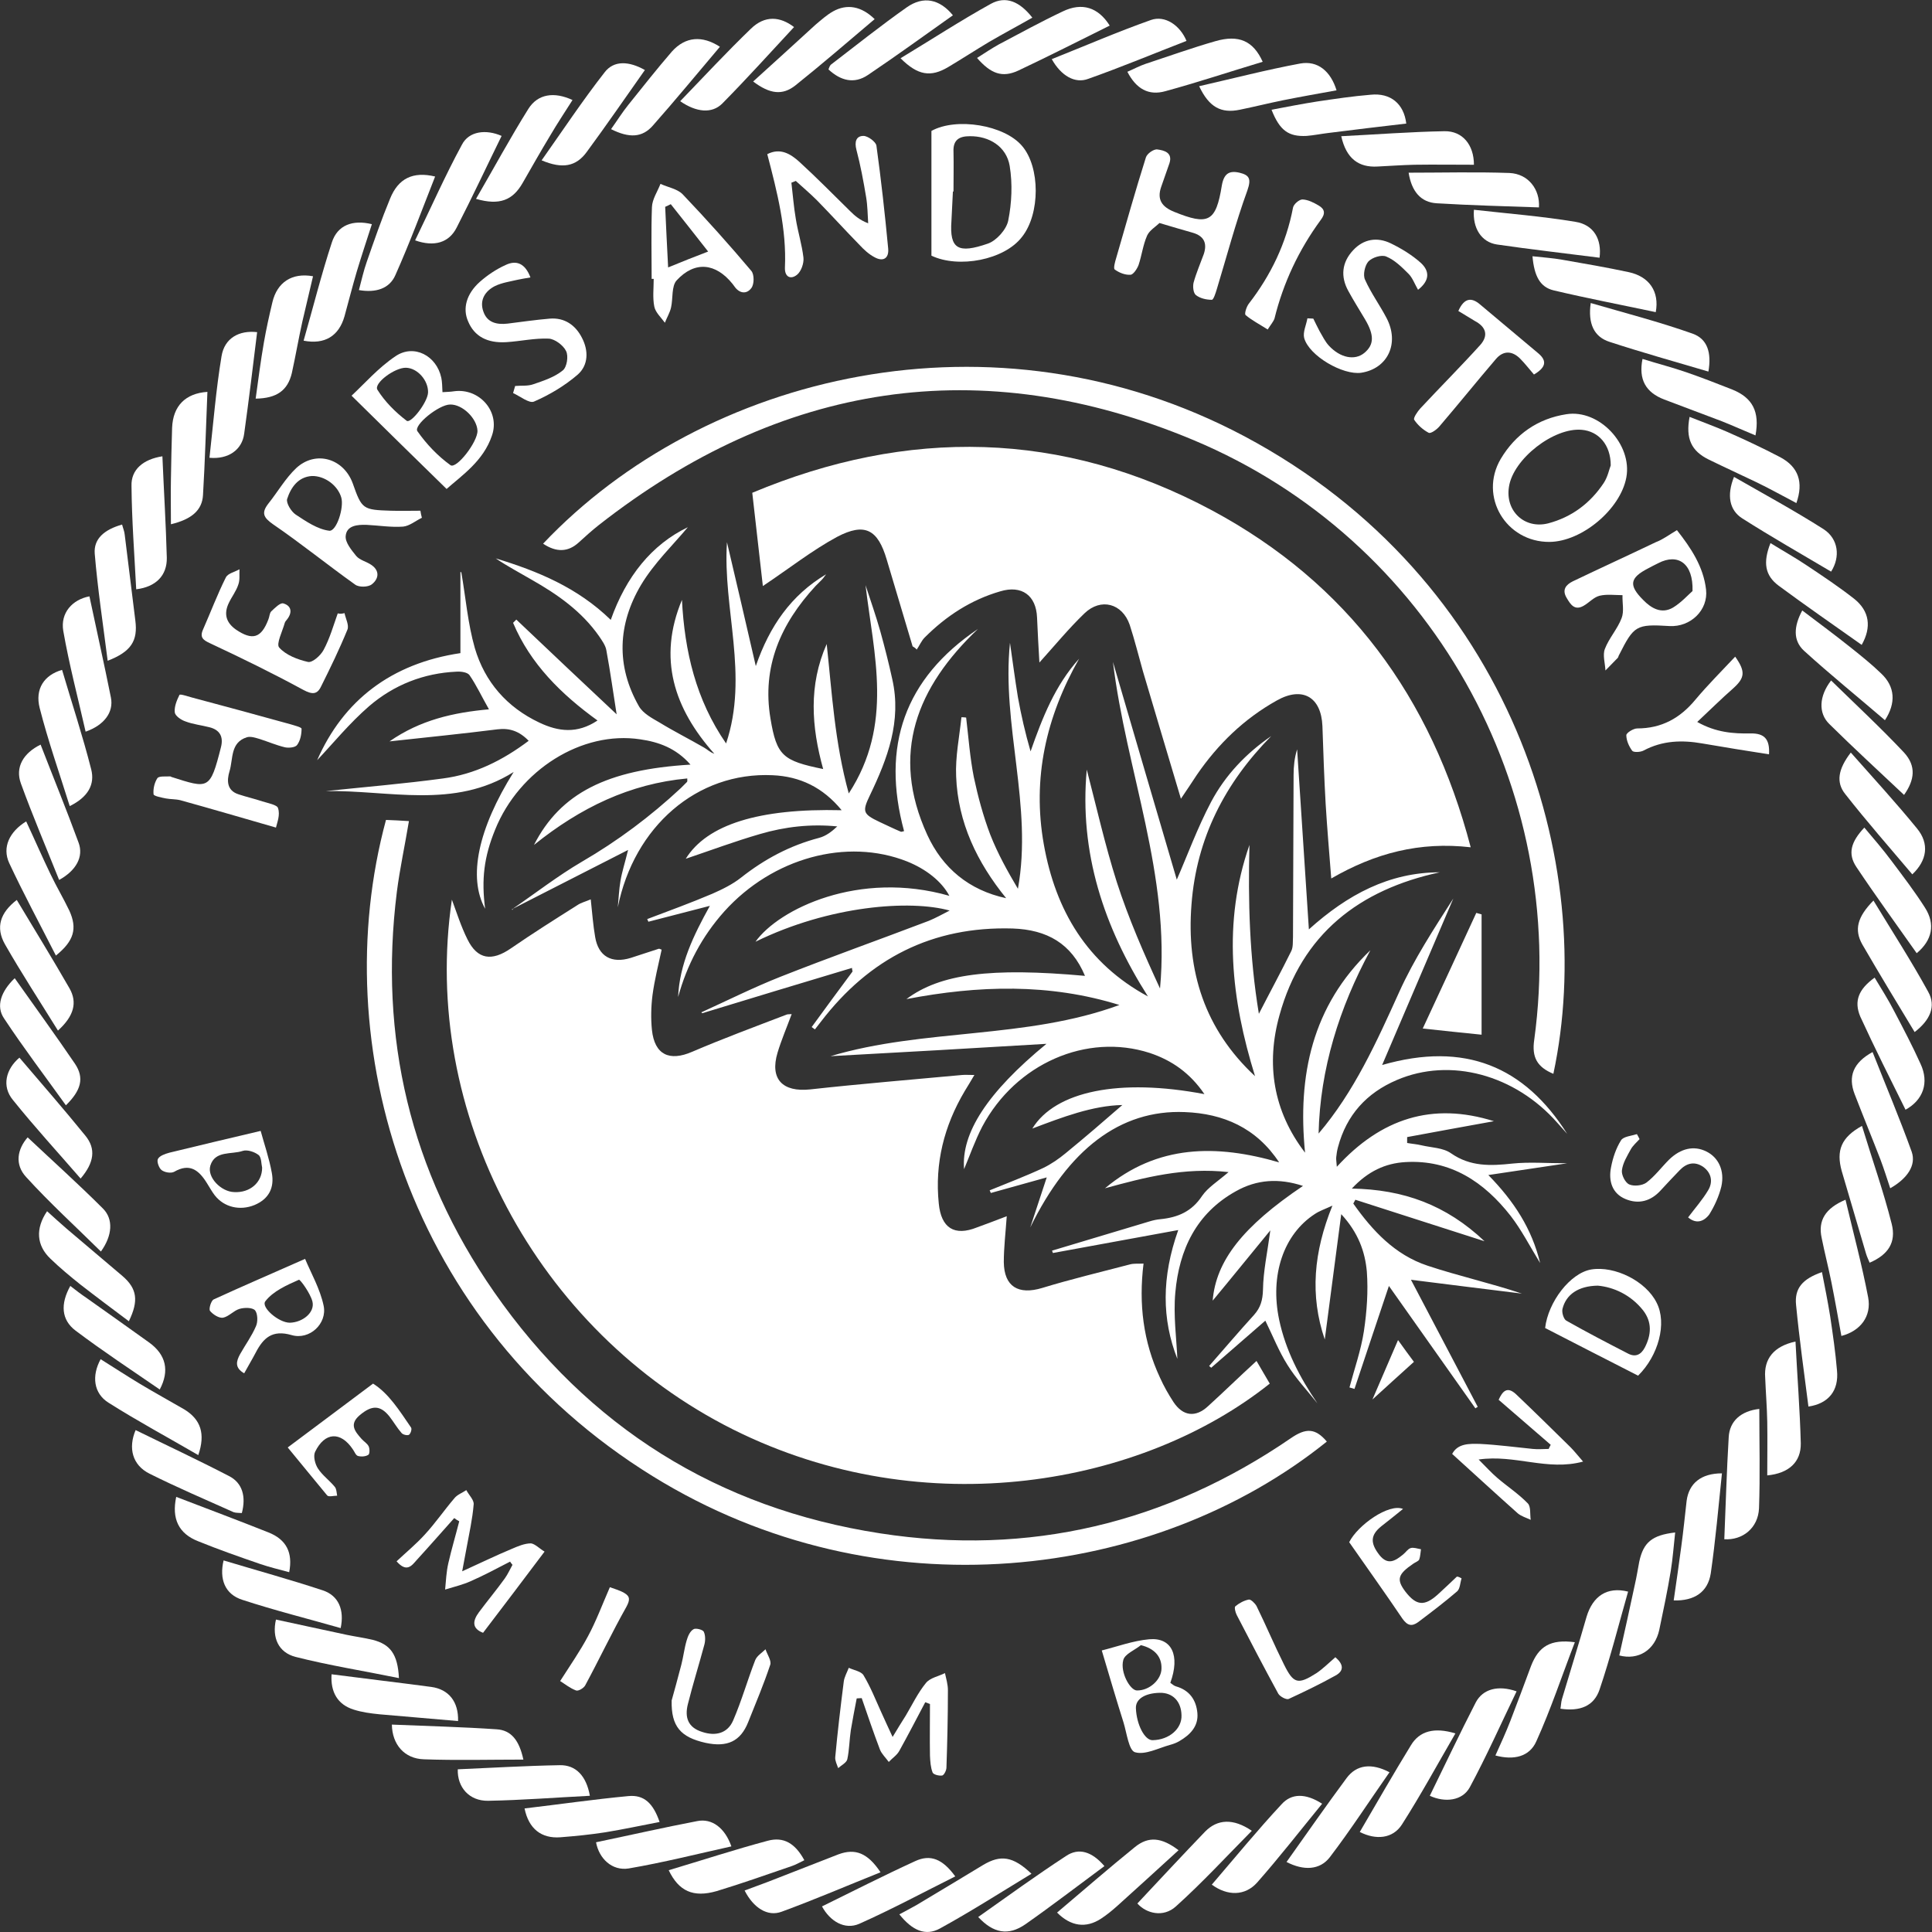 <svg xmlns="http://www.w3.org/2000/svg" xmlns:xlink="http://www.w3.org/1999/xlink" id="Layer_1" x="0px" y="0px" viewBox="0 0 656.7 656.7" style="enable-background:new 0 0 656.7 656.7;" xml:space="preserve"><rect x="0" y="0" width="656.7" height="656.7" fill="#333333" stroke="none"/><style type="text/css">	.st0{fill:#FFFFFF;}</style><g>	<path class="st0" d="M342.2,413.4c-0.4,5.7-1,10.7-1,15.6c0.1,8.4,5,11.2,13,8.8c9.8-3,19.9-5.4,29.8-8c1.4-0.4,2.9-0.2,4.7-0.3   c-1.7,13.7-0.1,26.6,5.6,38.8c1.3,2.9,2.9,5.7,4.6,8.3c3.2,4.8,7.5,5.3,11.7,1.4c5.4-4.9,10.6-10,16.5-15.4c1.8,3,3.1,5.4,4.5,7.7   c-43,34.3-116.9,48.3-182.4,15.6c-66.9-33.5-106.3-107.8-95.6-180.1c1.6,4.3,3.1,9.1,5.3,13.5c3.4,6.9,8.3,7.5,14.7,3.1   c7.4-5.1,15-9.9,22.6-14.7c1.3-0.9,3-1.3,4.6-2c0.5,4.6,0.8,8.8,1.5,12.8c1.1,6.6,5.6,9.1,12.1,7.1c3.2-1,6.3-2.1,9.5-3.1   c0.2-0.1,0.6,0.2,1,0.3c-1.1,5.1-2.4,10.2-3.1,15.4c-0.5,3.9-0.6,8-0.2,11.9c0.9,8.4,5.9,10.8,13.7,7.4c10.5-4.5,21.3-8.5,32-12.6   c0.4-0.2,0.9-0.1,1.8-0.2c-1.7,4.6-3.5,8.8-4.8,13.1c-2.7,9,1.7,13.5,11.1,12.5c17.2-1.9,34.4-3.3,51.6-4.9c1.1-0.1,2.3,0,4.2,0   c-1.3,2.2-2.3,3.9-3.3,5.5c-7,11.8-10.2,24.5-8.8,38.2c0.8,8.3,5.3,11.2,13,8.1C335.2,416.1,338.5,414.8,342.2,413.4L342.2,413.4z"></path>	<path class="st0" d="M174,309.1c7.9-5.4,15.6-11.4,23.8-16.2c12.2-7.1,23.3-15.4,33.6-25c0.7-0.7,1.4-1.4,2.1-2.1   c0.2-0.2,0.1-0.6,0.1-1.2c-19.5,1.8-36.3,9.9-52.1,22.6c9-17.6,24.8-25.6,53.2-27.3c-4.9-5.6-10.8-7.7-17.1-8.6   c-19.8-3-41.1,10.4-49.3,30.7c-3.8,9.3-4.7,16.9-3.4,26.9c-5.9-10.7-2.4-27.2,9.7-46.5c-20.3,12.8-42.4,6.1-63.9,6.5   c13.3-1.4,26.6-2.5,39.9-4.3c10.7-1.4,20.2-6.1,29.1-12.8c-3.2-3.3-6.5-4.4-10.6-3.9c-11.9,1.5-23.8,2.7-36.7,4.1   c10.5-7.3,21.7-9.8,33.8-10.9c-2.4-4.2-4.2-8.1-6.6-11.6c-0.7-1-2.9-1.3-4.4-1.2c-11.2,0.5-21.3,4.5-29.7,11.7   c-6.7,5.8-12.4,12.8-17.7,18.4c8.9-20.3,25.2-32.9,48.7-36.4v-27.6c0.1,0.1,0.2,0.1,0.3,0.1c1.5,8.6,2.2,17.4,4.6,25.8   c3.4,11.5,10.9,20.1,21.9,25.3c6.5,3.1,12.9,3.9,19.8-0.7c-12.3-8.9-22.8-19.2-28.7-33.2l1.1-1.1c11.6,11,23.2,22,34.1,32.2   c-1.1-6.8-2.1-14.3-3.5-21.8c-0.3-1.7-1.5-3.3-2.5-4.8c-5.9-8.4-14-14.1-22.8-19.1c-4.1-2.4-8.3-4.6-12.3-7.3   c14.2,4.3,27.8,9.9,39.1,20.9c5.2-14.7,13.9-25.6,26.2-31.5c-4.9,5.9-11.4,12.1-15.9,19.6c-7.9,13.3-8.6,27.5-0.7,41.3   c1.4,2.4,4.4,4,7,5.5c4.9,3,10.1,5.6,15.1,8.5c1.1,0.6,2,1.6,3.5,2.1c-13.7-15.4-19.3-32.4-11-52.3c0.9,17.4,4.7,33.9,15,48.8   c7.8-23.2-1.2-45.9,0.3-68.4c3.2,13.6,6.4,27.3,9.8,42.1c4.7-13.6,12-24.1,23.9-31.2c-0.5,0.6-0.9,1.3-1.5,1.9   c-0.7,0.7-1.4,1.4-2.1,2.1c-11.8,12.8-18.3,27.4-15.3,45.1c2.1,12.6,4.2,14.3,17.9,17.1c-4-14.4-5-28.5,1.2-42.5   c1.8,16.6,2.7,33.4,7.5,50.8c15.3-23.5,8.5-47.1,5.7-70.8c1.7,5.2,3.5,10.3,5,15.6c1.5,5.4,2.9,10.9,4.1,16.4   c3.2,14.2-1.6,26.9-7.6,39.4c-2.7,5.6-2.4,6.4,3.3,9.1c2.4,1.1,4.8,2.3,7.2,3.3c0.2,0.1,0.6-0.1,1.1-0.2   c-7.8-28.8,0.1-51.8,25.1-68.7c-20.7,19.7-29.9,42.3-17.2,70c5.2,11.3,14.2,18.8,26.8,21.5c-9.9-12.2-16.4-25.7-17-41.4   c-0.3-6.7,1.1-13.4,1.8-20.1c0.5,0,1,0,1.6,0.1c0.8,6.7,1.3,13.6,2.6,20.2c1.4,6.6,3.2,13.3,5.6,19.6c2.5,6.4,5.9,12.5,9.4,18.4   c5.1-28.2-5.6-55.6-2.7-83.6c0.9,6.2,1.7,12.4,2.7,18.5c1.1,6.1,2.5,12.2,4.3,18.4c4-11.4,8.3-22.4,16.5-31.5   c-11.2,19.7-16,40.6-12,63.1c4,22.5,14.7,40.5,35.4,51.7c-15-23.6-23.4-48.9-20.8-77.1c3.3,12.7,6.2,25.6,10.2,38.2   c4,12.4,9.2,24.3,14.7,36.2c3.6-38.5-11.5-73.9-16-111c7.3,25.1,14.7,50.1,21.7,74c3.5-8,7-17.6,11.7-26.5   c4.8-9,11.8-16.4,20.4-22.3c-15.7,15.9-25.4,34.7-27.1,57.2c-1.8,22.7,4.5,42.5,21.6,58.4c-8.1-26.1-11.1-52.2-1.9-78.6   c-0.5,19,0,38,3.2,57.4c3.9-7.6,7.6-14.4,11-21.3c0.7-1.4,0.5-3.2,0.6-4.9c0.1-18.3,0.1-36.7,0.2-55c0-2.9,0.3-5.8,1.2-8.7   c1.3,20,2.6,40,4,61.2c13.1-11.8,27.3-19.4,44.5-19.4c-27.4,5.9-46.9,21-54.5,48.6c-4.6,16.5-2.2,32.5,8.7,46.7   c-2.6-26.2,2.4-49.9,22.2-68.8c-10.6,19.6-17.1,40.4-17.6,62.3c12.1-14.2,19.7-31.1,27.4-48.1c5-11.1,11.8-21.5,18.4-31.8   c-7.9,18.5-15.8,36.9-24.2,56.6c28.1-8.1,48.4,0.5,62.9,23.4c-1.1-1.2-2.2-2.5-3.3-3.7c-14.4-16.4-36.4-22.4-54.6-14.6   c-10.3,4.4-17.1,11.9-20,22.8c-0.3,1.1-0.5,2.3-0.6,3.4c-0.1,0.8,0.1,1.6,0.2,3.3c15-16.4,32.4-22.1,53.4-15.5   c-10,1.8-19.8,3.6-29.5,5.4c0,0.6,0,1.3,0,2c1.6,0.3,3.3,0.4,4.9,0.8c3.4,0.8,7.3,0.8,10,2.7c6.6,4.6,13.5,4.3,20.9,3.5   c5.8-0.6,11.6-0.1,18.6-0.1c-9.3,1.4-17.4,2.6-26.8,4c8.8,9,14.8,18.3,17.6,29.9c-3.5-5.7-6.3-11.2-10-16   c-9-11.5-20.4-19.2-35.8-18.3c-6.8,0.4-12.7,3.1-18.2,9c17.5,0.3,32,5.5,45.1,17.9c-15.5-5-29.7-9.5-43.9-14.1   c-0.2,0.4-0.5,0.9-0.7,1.3c6.5,9.2,14.1,17.4,25.2,21.1c10.5,3.5,21.4,5.9,32.1,9.5c-12.7-1.6-25.3-3.1-37.7-4.7   c7.3,13.9,15,28.5,22.7,43.2c-0.3,0.2-0.6,0.3-0.8,0.5c-9.9-14-19.8-28-29.4-41.6c-4,12-7.9,23.5-11.7,35c-0.6-0.2-1.1-0.3-1.7-0.5   c1.7-6.4,3.9-12.6,4.9-19.1c1-6.7,1.5-13.6,1-20.3c-0.6-6.6-2.8-13.1-8.7-19.5c-2,15.2-3.8,28.9-5.6,42.6   c-5.1-15-3.8-29.7,2.6-45.5c-2.6,1.2-4.4,1.8-5.9,2.8c-10.7,6.9-15.4,20.8-12.2,36c2.2,10.4,7,19.6,13,28.4   c-3.4-4.3-7.3-8.4-10.2-13.1c-2.9-4.6-4.9-9.7-7.5-15c-6.2,5.4-12.3,10.7-18.4,16c-0.2-0.2-0.5-0.4-0.7-0.6   c5.1-5.8,10.1-11.7,15.3-17.4c2.2-2.5,2.9-5,3-8.5c0.1-6.4,1.5-12.7,2.5-20.2c-6.9,8.4-13.2,16.2-19.6,23.9   c1.1-13.5,10.2-25.2,30.7-39c-8.2-2.7-15.7-2.2-22.8,1.8c-13.5,7.5-19.3,19.9-20.6,34.5c-0.7,7.7,0.4,15.5,0.7,22.5   c-5.3-13.5-5.4-27.8,0.3-43.8c-14.9,2.7-28.8,5.3-42.6,7.8l-0.3-0.8c11-3.3,22-6.6,33-9.9c1.3-0.4,2.6-0.7,3.9-0.8   c5.9-0.6,10.6-2.6,14.1-7.9c2-2.9,5.3-4.9,9-8.1c-15.1-1.7-28.5,1.8-42,5.5c17.8-14.9,37.9-15,59.2-8.8   c-7.8-11.8-19-16.6-32.1-17.1c-22-0.9-39.6,12.8-52.5,39.2c1.7-5.3,3.5-10.5,5.6-17c-6.8,1.9-12.9,3.6-19,5.3   c-0.1-0.3-0.3-0.6-0.4-0.9c6.1-2.5,12.2-4.8,18.2-7.6c2.7-1.3,5.3-3.1,7.6-5c6.6-5.4,13.1-11,19.3-16.4c-10.1,0.2-20.3,4.1-30.6,8   c7.8-12.7,29.6-17.2,58.5-11.7c-4.9-7.2-11.1-11.5-18.6-14c-21.4-6.9-45.5,3.6-56.9,25c-2.5,4.8-4.3,10-6.2,14.5   c-1-12.2,7.8-26,28-42.6c-25,1.5-49.3,2.9-73.4,4.2c31.8-9.5,66.4-5.7,98.2-17.4c-23.8-7.4-47.9-6.7-72.4-2   c11.5-8.6,28.6-10.8,60.7-7.9c-4.6-11-12.9-15.7-24.6-16.1c-27.3-0.8-48.7,10.2-65.1,31.6l-2.1,2.7c-0.4-0.3-0.7-0.5-1.1-0.8   c4.6-6.3,9.2-12.6,13.9-18.9c-0.1-0.4-0.2-0.8-0.2-1.2c-17,5.1-33.9,10.2-50.9,15.4l-0.3-0.3c9-4.1,17.8-8.5,26.9-12.1   c16.7-6.6,33.6-12.6,50.4-19c2.2-0.9,4.4-2.1,7.1-3.5c-13.3-3.7-40.7-1.8-66,10.6c7.9-11.1,35.2-24.4,65.9-15.6   c-2.6-4.9-7.9-9.1-14.4-11.7c-20.5-8.1-45.7-1.2-62.1,17c-7.6,8.5-12.7,18.2-15.7,29.1c0.5-11.2,5.2-20.9,10.8-31   c-7,1.8-13.9,3.6-20.9,5.4l-0.4-0.9c7.4-2.8,14.8-5.5,22.1-8.6c3.4-1.5,6.9-3.2,9.8-5.5c8-6.3,16.6-10.9,26.5-13.5   c2.3-0.6,4.3-2.1,6.2-3.9c-9-0.9-17.8,0.1-26.3,2.6c-8.6,2.5-16.9,5.6-25.2,8.4c7.2-11.6,24.8-17.2,53-16.5   c-6.4-7.8-14.2-11.5-23.5-11.9c-25.7-1.2-47.1,17.5-52.6,44.9c0.3-3,0.4-6,0.9-8.9c0.5-3.1,1.5-6.1,2.6-10.6   c-13.7,7-26.5,13.5-39.2,20C174.3,309.4,174.1,309.3,174,309.1L174,309.1z"></path>	<path class="st0" d="M310.2,219.7c-2.9-9.8-5.9-19.7-8.8-29.5c-3-10.2-7.4-12.7-16.9-7.7c-8.5,4.6-16.2,10.7-25.2,16.7   c-1.1-9.9-2.3-20.4-3.6-31.7c52.8-22.1,105.3-21.3,156.3,6c46,24.7,74.5,63.4,87.9,114.5c-17.4-2-32.5,2-47.4,10.6   c-0.7-8.9-1.4-17.1-1.9-25.3c-0.5-8.8-0.8-17.6-1.1-26.5c-0.4-9.9-6.8-13.6-15.5-8.7c-11.1,6.2-20,14.8-27.2,25.3   c-1.6,2.4-3.2,4.9-5.4,8.1c-4.5-15-8.7-29.2-12.9-43.3c-1.5-5.3-2.8-10.6-4.5-15.8c-2.5-7.3-9.8-9.3-15.4-3.9   c-5.2,5-9.9,10.7-15.3,16.7c-0.3-5.3-0.6-10.3-0.8-15.3c-0.3-7.5-5.2-11.1-12.5-8.9c-10,2.9-18.4,8.4-25.7,15.7   c-1.1,1.1-1.8,2.8-2.7,4.1C311.2,220.3,310.7,220,310.2,219.7L310.2,219.7z"></path>	<path class="st0" d="M528,365c-5.5-2.3-7.4-5.6-6.5-11.6c11.7-85.6-35.1-170-115.8-203.8c-72.4-30.3-140.3-19.6-202.2,28.9   c-2.4,1.9-4.6,3.9-6.8,5.9c-3.6,3.3-7.6,3.4-12.1,0.4c54.6-57.7,153.1-81.8,238.4-36.5C514.1,196.8,543.2,293.8,528,365L528,365z"></path>	<path class="st0" d="M451,490c-58.5,47.1-152.4,59.2-229.1,11.8c-83.5-51.6-111.3-147-90.7-223.1c2.4,0.1,5,0.2,7.8,0.4   c-1.4,8.4-3.1,16.2-4.1,24c-6.2,49.5,4.6,95.1,33,136c31.9,45.9,76.1,73.6,131.3,82.1c50.5,7.8,97.3-3.4,139.5-32.3   C443.9,485.3,447.1,485.4,451,490L451,490z"></path>	<path class="st0" d="M93.8,281.3c-11.5-3.3-22-6.4-32.5-9.3c-1.6-0.4-3.3-0.3-4.9-0.6c-1.5-0.3-4.1-0.8-4.2-1.4   c-0.2-1.8,0.3-4,1.3-5.5c0.6-0.8,2.9-0.5,4.4-0.6c0.1,0,0.3,0.2,0.4,0.2c12.6,4,13.1,4.5,16.8-10.1c0.9-3.5-0.3-5.9-3.9-6.8   c-2.7-0.7-5.6-1-8.2-2c-1.5-0.5-3.5-1.9-3.6-3.1c-0.2-1.9,0.7-4.1,1.6-5.9c0.2-0.4,2.8,0.5,4.3,0.9c11.2,3,22.4,6,33.5,9.1   c1.3,0.4,3.7,1,3.7,1.5c0,1.9-0.4,4-1.5,5.5c-0.6,0.9-2.9,1.1-4.2,0.8c-2.9-0.7-5.7-1.9-8.5-2.8c-1.4-0.4-3.1-1-4.4-0.6   c-5.7,1.8-4.6,7.4-5.9,11.6c-0.9,3-1,6.5,3.1,7.8c2.7,0.9,5.4,1.5,8.1,2.4c1.9,0.6,5.1,1.2,5.3,2.3C95.3,277,94.2,279.6,93.8,281.3   L93.8,281.3z"></path>	<path class="st0" d="M394.1,75.8c-1.3,1.3-3.4,2.5-4.2,4.3c-1.4,3.2-1.8,6.7-2.9,10c-0.5,1.3-1.8,3.3-2.8,3.3   c-1.8,0.1-3.8-0.7-5.3-1.8c-0.5-0.4,0.1-2.6,0.5-3.9c3.3-11.4,6.5-22.8,10.1-34.2c0.4-1.3,2.7-2.9,3.9-2.7c2.2,0.3,5.3,1,4.1,4.7   c-0.9,2.7-1.9,5.3-2.8,8c-1.5,4.3,0.2,6.8,4.4,8.5c11.6,4.7,14.2,3.5,16.2-8.9c0.7-4.1,2.5-5.2,6-4.4c3.3,0.8,4.1,2,2.7,6   c-4,11-7,22.4-10.4,33.6c-0.4,1.3-1.1,3.6-1.7,3.6c-1.9,0-4-0.5-5.4-1.6c-0.9-0.7-1.1-2.9-0.8-4.2c0.9-3.3,2.3-6.5,3.5-9.8   c1.2-3.7,0-6.1-3.8-7.2C401.8,78.1,398.5,77.1,394.1,75.8L394.1,75.8z"></path>	<path class="st0" d="M119.5,134.5c4.4-4.1,9.1-9.5,14.9-13.4c6.3-4.3,14-0.2,15.6,7.3c0.3,1.4,0.3,2.9,0.4,4.9   c1.4-0.1,2.7-0.1,3.9-0.3c8.6-1.2,15.8,6.9,12.9,15.1c-2.9,8.6-10.2,13.5-15.4,18.1C141.1,155.8,130.9,145.7,119.5,134.5   L119.5,134.5z M153,137.5c-3.8,0-12.6,7.1-11.1,9.1c3.1,4.4,6.9,8.4,11.2,11.5c2,1.5,9.3-7.9,9.2-11.7   C162.1,142.2,157.2,137.4,153,137.5z M145.5,133.4c0.1-4.1-3.6-8.3-7.5-8.4c-3.8-0.1-11.1,5.3-9.7,7.5c2.5,4,6.1,7.6,9.9,10.5   C139.6,144.2,145.4,136.7,145.5,133.4L145.5,133.4z"></path>	<path class="st0" d="M316.6,86.9V44.5c8.5-4.7,24.8-2,30.8,5.1c6.2,7.2,6.2,23.1,0,30.9C341.4,88.4,325.8,91.3,316.6,86.9z    M324.1,65.1c0,0-0.1,0-0.2,0c-0.2,3.3-0.3,6.7-0.5,10c-0.7,9.6,2.3,11.2,12.4,7.7c2.9-1,6.3-4.8,6.9-7.8c1.2-6,1.5-12.5,0.5-18.6   c-1.1-6.6-7-10.2-13.6-10.1c-3.5,0-5.7,1.2-5.5,5.3C324.2,56.1,324.1,60.6,324.1,65.1L324.1,65.1z"></path>	<path class="st0" d="M570,180.2c4.8,6.1,9,12.4,9.9,20.2c0.8,7-5.3,12.8-12.4,12.4c-11.4-0.7-12.1-0.2-17.2,9.9   c-0.2,0.3-0.2,0.7-0.4,0.9c-1.4,1.4-2.8,2.9-4.2,4.3c-0.1-2.4-1-5.2-0.2-7.3c1.4-3.7,4.3-6.8,5.7-10.5c0.9-2.3,0.2-5.2,0.3-7.8   c-2.6,0-5.3-0.4-7.8,0.2c-2,0.5-3.6,2.4-5.4,3.4c-3.1,1.8-4.5-0.5-5.8-2.7c-1.6-2.7-0.3-4.4,2.1-5.6c9.4-4.5,18.8-8.8,28.2-13.3   C565.2,183.4,567.3,181.8,570,180.2L570,180.2z M575.3,200.9c0.3-9.5-5-12.9-11.6-9.5c-1.2,0.6-2.4,1.2-3.5,1.8   c-6.2,3.2-6.7,5.7-1.7,10.7c2.8,2.9,6.3,4.9,10.2,2.6C571.5,204.8,573.8,202.2,575.3,200.9L575.3,200.9z"></path>	<path class="st0" d="M526.7,184.2c-14.8,0.1-24.1-15.4-16.6-28.2c5-8.4,12.6-13.7,22.3-15.2c11.2-1.8,22.5,10.3,20.4,21.5   C550.8,173.1,537.7,184.1,526.7,184.2L526.7,184.2z M547.5,158.2c0-7.1-4.2-11.6-9.8-12.1c-9.5-0.9-23.4,9.9-24.8,19.4   c-1.3,8.2,5.3,14.4,13.3,12.4c8-2.1,14.3-6.8,18.9-13.7C546.5,162.1,547,159.4,547.5,158.2L547.5,158.2z"></path>	<path class="st0" d="M143.4,176c-2.1,1-4.2,2.8-6.4,3c-4.1,0.3-8.3-0.4-12.4-0.6c-3.1-0.1-6.8,0.2-7.1,3.8c-0.2,2.2,2,4.8,3.6,6.8   c1.2,1.4,3.5,1.9,5.1,3c3.1,2.1,2.4,4.9,0.2,6.6c-1.2,1-4.4,1.1-5.7,0.1c-9.4-6.7-18.4-14-27.9-20.5c-3.3-2.3-4-3.9-1.6-7   c3.2-4,5.8-8.6,9.5-12.1c6.6-6.1,16.1-3.3,19.2,5.2c3.1,8.8,3.4,9,13,9.3c3.3,0.1,6.6,0,10,0C143,174.4,143.2,175.2,143.4,176   L143.4,176z M106,161.8c-4.6,0.3-7.1,3.8-8.4,7.8c-0.4,1.4,1.4,4.3,2.9,5.3c3.5,2.3,7.4,5,11.4,5.5c2.5,0.3,5.1-7.9,4.1-11.3   C114.8,165,110.4,161.7,106,161.8L106,161.8z"></path>	<path class="st0" d="M260.8,52.4c4.5-2.3,8,0,10.9,2.6c5.9,5.4,11.5,11.1,17.2,16.7c1.6,1.6,3.3,3.1,6.2,4.2c-0.2-3-0.2-6-0.7-8.9   c-0.9-5.4-1.9-10.8-3.3-16.1c-0.7-2.7-0.1-4.7,2.4-4.7c1.5,0,4.2,2,4.4,3.3c1.6,11.6,2.9,23.3,4,35c0.3,3.3-1.7,4.6-4.7,2.9   c-1.9-1-3.5-2.5-5-4.1c-4.9-5-9.6-10.2-14.5-15.2c-2.3-2.3-4.8-4.4-7.2-6.6c-0.5,0.2-1,0.4-1.5,0.6c0.5,4.1,0.8,8.3,1.5,12.3   c0.7,4.4,2.1,8.8,2.6,13.2c0.2,1.9-0.8,4.7-2.2,5.8c-2.1,1.7-4.2,0.8-4.1-2.4C267.4,77.9,264.2,65.4,260.8,52.4L260.8,52.4z"></path>	<path class="st0" d="M117.1,208.4c0.4,1.9,1.6,4.1,1,5.6c-2.7,6.6-5.8,13-9,19.4c-1.3,2.7-3,2.7-6,1.1   c-10.3-5.6-20.9-10.8-31.6-15.8c-2.4-1.1-3.7-2-2.5-4.7c2.6-5.9,4.9-12,7.8-17.8c0.7-1.3,3-1.8,4.6-2.7c-0.1,1.8,0.2,3.6-0.4,5.2   c-0.7,2.2-2.2,4.1-3.2,6.2c-1.8,3.7-1,6.7,2.4,9.1c5.6,3.8,8.6,2.9,11-3.4c0.4-0.9,0.4-2.2,1-2.8c1.2-1.1,3-3,4.1-2.7   c2.8,0.8,3.1,3.1,1.3,5.4c-0.3,0.4-0.7,0.8-0.8,1.2c-0.8,2.9-3,7.2-1.9,8.4c2.3,2.6,6.3,4.1,9.8,4.9c1.5,0.3,4.3-2.2,5.3-4.1   c2.1-3.9,3.3-8.2,4.8-12.4C115.7,208.7,116.4,208.6,117.1,208.4L117.1,208.4z"></path>	<path class="st0" d="M221.5,94.8c0-8.1-0.2-16.3,0.1-24.4c0.1-2.7,1.9-5.3,2.9-7.9c2.6,1.2,5.8,1.7,7.6,3.6   c8,8.4,15.8,17.1,23.3,26c1,1.2,1,4.5,0,5.8c-1.6,2.2-4.1,1.9-5.8-0.6c-0.2-0.3-0.4-0.5-0.6-0.8c-5.7-7.1-12.8-7.9-19-1.2   c-1.8,2-1.2,6.1-1.9,9.2c-0.4,1.8-1.4,3.4-2.1,5.2c-1.3-1.8-3.2-3.5-3.6-5.5c-0.6-3-0.2-6.3-0.2-9.4   C222,94.8,221.8,94.8,221.5,94.8L221.5,94.8z M240.7,85.5c-4.8-6.1-8.7-11.1-12.7-16.1c-0.6,0.3-1.2,0.6-1.9,0.9   c0.3,6.5,0.6,13.1,1,20.6C232,88.9,235.7,87.4,240.7,85.5L240.7,85.5z"></path>	<path class="st0" d="M314.5,578.6c-2.9,5.5-5.8,11.1-8.8,16.5c-0.8,1.5-2.4,2.5-3.6,3.8c-1-1.4-2.4-2.7-3-4.2   c-2.2-5.8-4.2-11.7-6.2-17.5c-0.6,0-1.2,0.1-1.7,0.1c-0.7,3.6-1.4,7.2-2,10.8c-0.5,3.3-0.5,6.7-1.2,9.9c-0.3,1.2-2,2-3.1,3   c-0.4-1.2-1.1-2.5-1-3.7c0.8-8.6,1.8-17.1,2.9-25.7c0.2-1.6,1.1-3.1,1.7-4.7c1.7,0.8,4.2,1.2,5,2.5c2.4,4,4.1,8.3,6,12.5   c1.1,2.5,2.3,5,3.9,8.5c1.9-3.2,3.2-5.2,4.5-7.3c2.2-3.7,4.1-7.7,6.8-11c1.4-1.8,4.3-2.3,6.5-3.4c0.4,1.9,1,3.8,1,5.8   c0,8.8-0.2,17.6-0.5,26.3c0,1-0.8,2.5-1.4,2.7c-1.1,0.2-3-0.3-3.3-1c-0.7-1.8-0.8-3.8-0.9-5.7c-0.1-5.9,0-11.8,0-17.6L314.5,578.6   L314.5,578.6z"></path>	<path class="st0" d="M185.1,527.4c-7.2,9.6-13.9,18.4-20.9,27.6c-3.7-1.4-3.7-3.9-1.4-7c2.9-3.9,6-7.6,8.8-11.5   c1-1.4,1.7-3,2.6-4.6c-0.3-0.4-0.6-0.7-0.8-1.1c-4.5,2.3-8.9,4.7-13.5,6.7c-2.7,1.2-5.7,1.9-8.6,2.8c0.3-3,0.4-6,1.1-9   c1.1-4.8,2.5-9.5,3.7-14.2c-0.6-0.3-1.2-0.7-1.7-1.1c-4.2,4.7-8.4,9.5-12.7,14.2c-1.7,1.9-3.4,4.5-6.9,0.5c3.2-3,6.6-5.8,9.6-9.1   c3.6-3.9,6.6-8.3,10.1-12.4c1-1.2,2.7-1.8,4-2.7c0.9,1.7,2.7,3.4,2.5,4.9c-0.4,4.9-1.5,9.8-2.4,14.7c-0.4,2.2-0.8,4.4-1.5,8   c6.4-2.9,11.5-5.4,16.8-7.6c2.1-0.9,4.4-1.9,6.6-1.9C181.9,524.8,183.4,526.4,185.1,527.4L185.1,527.4z"></path>	<path class="st0" d="M482,98.5c-1.2-2.1-1.9-4.1-3.2-5.4c-2.3-2.3-4.7-4.7-7.6-5.9c-1.6-0.7-4.8,0.3-6.1,1.7   c-1.2,1.4-1.9,4.6-1.1,6.2c2,4.5,5,8.6,7.3,13c4.5,8.6,0.4,17.2-8.6,18.6c-6.2,0.9-17.7-5.7-19.4-11.8c-0.5-2,0.7-4.4,1.1-6.7   c0.6,0,1.3,0.1,2,0.1c0.7,1.4,1.4,2.9,2.1,4.2c1,1.7,1.9,3.6,3.2,5c3.9,4.2,8.8,5.1,12,2.5c3.4-2.8,3.5-6.1,0.2-11.6   c-1.9-3.2-3.8-6.2-5.6-9.5c-2.7-4.9-2.2-9.7,1.6-13.8c3.6-3.9,8.2-4.6,12.8-2.4c3.7,1.8,7.3,4,10.3,6.7   C485.9,92.1,486.1,95.3,482,98.5L482,98.5z"></path>	<path class="st0" d="M175.1,131.2c2.1-0.2,4.3,0.1,6.2-0.6c3.5-1.2,7.2-2.4,10-4.7c1.4-1.1,2-4.9,1.1-6.6c-0.9-1.9-3.8-4.1-5.9-4.2   c-4.8-0.2-9.6,0.9-14.4,1.2c-6.5,0.4-10.9-2-13-7.1c-1.9-4.3-0.6-9.3,4-13.4c2.6-2.3,5.6-4.3,8.7-5.7c3.7-1.8,6.7-0.6,8.5,4.2   c-1.7,0.3-3.1,0.5-4.4,0.8c-2.6,0.6-5.3,1-7.6,2.1c-3.4,1.7-5.4,4.8-4,8.7c1.3,3.8,4.6,4.5,8.2,4.1c4.8-0.6,9.6-1.3,14.4-1.7   c5-0.4,8.7,2.2,10.9,6.5c2.3,4.4,2.2,9.3-1.4,12.5c-4.4,3.8-9.6,6.9-14.9,9.2c-1.6,0.7-4.7-1.8-7.1-2.9L175.1,131.2L175.1,131.2z"></path>	<path class="st0" d="M374.5,561c5.2-1.3,10.6-3.3,16.1-3.8c7.7-0.7,10.6,5.5,7.2,14.8c0.6,0.4,1.2,1,1.9,1.2   c4.6,1.3,6.9,4.6,7.3,9.1c0.4,4.5-2.5,7.4-6.1,9.5c-1,0.6-2.1,1-3.2,1.3c-4,1.1-8.4,3.5-11.9,2.5c-2.1-0.6-2.8-6.5-3.9-10.1   C379.5,577.9,377.2,570.1,374.5,561L374.5,561z M394.2,575.4c-5,0.1-8.2,2.1-8.1,5.2c0.2,5.6,3,11,5.7,10.9c5.6-0.1,10-3.9,9.8-8.5   C401.5,578.3,398.6,575.3,394.2,575.4L394.2,575.4z M387.8,559.2c-2.1,1.7-5.5,3-6,5.1c-1.1,4.1,2.3,10.2,4.6,10.3   c4.3,0.1,8.4-3.7,8.4-7.5C394.9,563,392.3,560.3,387.8,559.2L387.8,559.2z"></path>	<path class="st0" d="M556.8,467.6c-10.8-5.5-21.1-10.8-31.6-16.2c1-8.8,8.5-18.7,15.7-19.9c8-1.3,18.6,4,22.2,11.3   C566.7,449.8,563.7,460.8,556.8,467.6L556.8,467.6z M543.1,437c-6.6,0.1-10.8,3-12,7.9c-0.3,1.2,0.4,3.5,1.3,4   c6.9,3.9,14,7.6,21,11.2c2.5,1.3,4.4,0.4,5.7-2.1c2.2-4.3,2.5-8.6-0.6-12.6C554.3,440.1,548.5,437.5,543.1,437L543.1,437z"></path>	<path class="st0" d="M495.7,105.7c2-4.5,4.5-4.7,7.4-2.2c6.6,5.6,13.3,11.1,19.9,16.7c3,2.6,2.3,4.8-1.6,7.1   c-1.5-1.7-3-3.7-4.7-5.4c-2.7-2.7-5.7-2.8-8.2,0.1c-6.5,7.6-12.7,15.3-19.2,22.9c-0.9,1.1-3,2.6-3.7,2.2c-1.9-1-3.7-2.6-4.9-4.4   c-0.4-0.6,1.1-2.8,2.1-3.9c6.8-7.3,13.8-14.3,20.4-21.6c2.8-3.2,1.9-6.1-1.9-8.1C499.5,108,497.7,106.9,495.7,105.7L495.7,105.7z"></path>	<path class="st0" d="M589.8,223.2c3.6,5.1,3.3,7.2-0.7,10.8c-4,3.5-7.7,7.2-12.2,11.4c6.4,3.6,12.3,4,18.1,3.9   c4.8-0.1,6.6,2,6.3,7.1c-7.7-1.2-15.2-2.4-22.7-3.7c-6.9-1.2-13.5-1-19.9,2.4c-1.1,0.6-3.4,0.7-3.9,0.1c-1.1-1.5-2-3.5-2-5.3   c0-0.8,2.4-2.3,3.7-2.3c8.3,0,14.6-3.5,19.8-9.8C580.5,232.8,585.1,228.2,589.8,223.2L589.8,223.2z"></path>	<path class="st0" d="M103.7,427.9c2,4.8,5.1,10.2,6.3,15.9c1.3,6.1-4.8,11.8-10.9,10c-6.6-1.9-9.6,1-12.2,6c-1.2,2.3-2.6,4.6-3.9,7   c-3.3-1.9-2.7-4.1-1.4-6.5c1.8-3.2,4-6.2,5.4-9.5c0.7-1.5,0.6-4.3-0.3-5.4c-0.9-1-3.6-1-5.3-0.5c-2,0.6-3.6,2.6-5.6,3   c-1.4,0.2-3.4-1.1-4.4-2.3c-0.5-0.6,0.3-3.4,1.2-3.9C82.4,437.2,92.4,432.9,103.7,427.9L103.7,427.9z M98.5,449.6   c4.4-0.1,8.6-3.5,7.7-7.2c-0.7-2.8-4.2-7.6-4.6-7.4c-4.1,1.8-8.8,3.9-11.4,7.3C88.6,444.3,94.7,449.6,98.5,449.6z"></path>	<path class="st0" d="M503.6,310.8v40.9c-6.8-0.7-12.8-1.3-20-2.1c6.2-13.3,12.2-26.3,18.2-39.3C502.4,310.5,503,310.6,503.6,310.8   L503.6,310.8z"></path>	<path class="st0" d="M527.1,491.1c-5.8-5-11.7-10.1-17.7-15.3c1.3-2.9,2.9-4.7,5.9-1.9c6.2,5.9,12.4,12,18.5,18   c1.2,1.2,2.3,2.6,4.3,4.9c-12.2,3.3-23.1-2.5-35.5-0.7c2.6,2.6,4.4,4.6,6.4,6.3c3.4,2.9,7.2,5.4,10.3,8.6c1.1,1.1,0.7,3.7,1,5.6   c-1.5-0.7-3.2-1.2-4.4-2.2c-7.4-6.6-14.7-13.3-22.3-20.2c1.9-3.6,5.8-3.5,9.5-3.4c6,0.3,11.9,1.1,17.9,1.7c1.8,0.2,3.6,0,5.4,0   C526.6,492,526.9,491.5,527.1,491.1L527.1,491.1z"></path>	<path class="st0" d="M647.2,270.2c-8.6-8.1-17.2-16-25.4-24.1c-3.8-3.7-3.5-9.5,0.6-14.8c8.4,8.2,16.9,16.1,24.8,24.5   C651.4,260.4,650.8,265.1,647.2,270.2L647.2,270.2z"></path>	<path class="st0" d="M170.5,46.2c-5.1,10.4-10,20.9-15.3,31.2c-2.6,5.1-7.6,6.6-14.1,4.3c5.3-10.9,10.2-22,15.9-32.5   C159.4,44.5,165.3,43.9,170.5,46.2L170.5,46.2z"></path>	<path class="st0" d="M34.3,425.4c-8.6-8.5-17.4-16.5-25.4-25.3c-4-4.3-3-9.5,0.5-13.5c8.5,8,17.3,15.9,25.6,24.2   C38.6,414.4,38.2,420,34.3,425.4z"></path>	<path class="st0" d="M486,610.4c5.2-10.6,10.2-21.2,15.6-31.7c2.4-4.6,7.6-6,13.9-3.8c-5.3,11-10.2,22-15.9,32.6   C497.1,612.1,491.2,612.8,486,610.4L486,610.4z"></path>	<path class="st0" d="M231.2,34.4c8.2-8.5,15.9-16.8,24-24.6c4.8-4.7,10-4.2,14.7-0.6c-8,8.6-16,17.5-24.4,26   C242,38.7,236.7,38.2,231.2,34.4L231.2,34.4z"></path>	<path class="st0" d="M244.7,15.9c-7.8,9.2-15.1,18.1-22.8,26.8c-3.6,4.1-8,4.3-14.2,1.2c2-2.8,3.8-5.7,5.9-8.3   c4.9-6.1,9.7-12.2,14.8-18.1C233,12.4,238.7,12,244.7,15.9z"></path>	<path class="st0" d="M16,411.7c2.2,2,4.4,4,6.6,5.9c6.3,5.4,12.7,10.7,19,16.1c5,4.3,5.6,8.4,2.2,15.4c-5.6-4.2-11.1-8.3-16.5-12.5   c-3.5-2.8-7-5.7-10.2-8.8C12.4,423.3,12,417.6,16,411.7z"></path>	<path class="st0" d="M20.1,299.1c-4.4-11-9-21.8-13-32.8c-2-5.5,0.8-10.3,6.7-13.2c4.3,11.1,8.8,22.1,12.9,33.3   C28.5,291.2,25.9,295.9,20.1,299.1L20.1,299.1z"></path>	<path class="st0" d="M636.5,357.6c4.5,11.4,9.2,22.5,13.3,33.9c1.6,4.6-1.5,9.1-7.3,12.4c-1.1-3.3-2.1-6.5-3.3-9.7   c-2.9-7.5-5.9-14.8-8.8-22.3C628.1,365.9,629.9,361.2,636.5,357.6L636.5,357.6z"></path>	<path class="st0" d="M386.6,647c7.7-8.2,15.3-16.4,23-24.4c4.2-4.3,9.6-4.6,15.9-0.3c-8.6,8.7-16.8,17.6-25.8,25.7   C395.4,651.9,389.6,650.4,386.6,647L386.6,647z"></path>	<path class="st0" d="M299.3,636.4c-11.5,4.6-22.4,9.3-33.6,13.4c-4.8,1.8-9.6-1.3-12.6-7.2c2.6-1,5.2-1.9,7.8-2.9   c8-3.1,16.1-6.3,24.1-9.4C290.7,628.2,294.9,629.8,299.3,636.4L299.3,636.4z"></path>	<path class="st0" d="M407.6,29.3c11.8-2.7,23-5.6,34.3-7.7c6-1.1,10.4,2.6,12.4,9.1c-6.1,1.1-12.3,2.2-18.3,3.4   c-4.9,1-9.7,2.2-14.6,3.2C415.1,38.6,411,36.5,407.6,29.3z"></path>	<path class="st0" d="M403.3,13.9c-11.1,4.3-22.1,8.9-33.4,12.9c-4.5,1.7-9.2-1-12.4-6.7c11.3-4.5,22.4-9.3,33.7-13.3   C396,5.1,401.1,8.6,403.3,13.9L403.3,13.9z"></path>	<path class="st0" d="M202.6,626.2c11.5-2.4,22.9-5,34.4-7.2c5-1,9.4,2.3,11.6,8.6c-11.7,2.6-23.2,5.5-34.9,7.5   C208,636,203.6,631.7,202.6,626.2L202.6,626.2z"></path>	<path class="st0" d="M449.4,613.1c-7.6,9.3-14.6,18.3-22.1,26.8c-4.1,4.6-10.1,4.6-15.4,0.7c7.9-9.2,15.5-18.5,23.7-27.3   C439,609.5,443.8,609.5,449.4,613.1L449.4,613.1z"></path>	<path class="st0" d="M627.3,407.8c2.7,11.4,5.6,22.2,7.7,33.2c1.2,6.4-2.6,11.4-9.1,13.1c-1.1-6.1-2.2-12.3-3.4-18.3   c-1-5-2.3-10-3.3-15C617.9,414.9,620.4,410.7,627.3,407.8z"></path>	<path class="st0" d="M30.4,202.7c2.4,11.4,5,22.9,7.3,34.4c1,5-2.3,9.4-8.6,11.6c-2.6-11.5-5.6-22.8-7.6-34.3   C20.5,208.3,24.6,203.8,30.4,202.7L30.4,202.7z"></path>	<path class="st0" d="M636.8,306.1c6.5,10.7,12.9,20.6,18.6,31c2.8,5,0.6,9.7-4.6,13.7c-6-9.9-12-19.8-17.8-29.8   C630.2,316,631.3,311.7,636.8,306.1L636.8,306.1z"></path>	<path class="st0" d="M19.7,350.3c-6.2-10-12.4-19.5-18-29.3c-3.3-5.8-1.6-10.8,4-15.1c6,10,12.1,19.9,17.9,30   C26.4,340.8,25.1,345.4,19.7,350.3L19.7,350.3z"></path>	<path class="st0" d="M59.9,508.8c10.7,4.1,21.1,8,31.4,12.1c6,2.4,8.3,6.8,7,13.5c-3.3-0.9-6.7-1.7-9.9-2.8c-7-2.4-14.1-4.9-21-7.7   C60.7,521.3,58.3,516.2,59.9,508.8z"></path>	<path class="st0" d="M54.3,472.3c-9.6-6.6-19.3-13-28.6-20c-4.9-3.7-5.2-9.1-1.8-15.2c1.8,1.4,3.6,2.8,5.4,4   c7.2,5.1,14.4,10.2,21.5,15.3C56.4,460.5,57.7,465.9,54.3,472.3L54.3,472.3z"></path>	<path class="st0" d="M622.4,194.3c-10.1-6-20.3-11.8-30.2-18.1c-4.4-2.8-5.3-7.9-2.8-14.1c10.3,5.9,20.6,11.5,30.5,17.8   C624.9,183.2,625.6,189.3,622.4,194.3z"></path>	<path class="st0" d="M67.4,494.6c-10.5-6.1-20.7-11.6-30.5-17.8c-5.1-3.2-5.8-9.1-2.7-14.8c4.5,2.8,8.9,5.7,13.4,8.4   c5,3,10.1,5.8,15.1,8.7C68.2,482.5,69.9,487.3,67.4,494.6L67.4,494.6z"></path>	<path class="st0" d="M640.7,244.8c-9.2-7.9-18.6-15.5-27.5-23.6c-3.8-3.5-3.5-8.3-0.6-13.7c5.7,4.3,11.2,8.4,16.6,12.7   c3.5,2.8,7,5.6,10.2,8.7C644.2,233.4,644.5,239,640.7,244.8z"></path>	<path class="st0" d="M350.6,636.9c-10.7,6.5-20.7,12.9-31.1,18.6c-4.9,2.7-9.4,0.7-13.8-4.8c2-1.1,4-2.1,5.9-3.2   c7.6-4.5,15.1-9.1,22.6-13.6C340.1,630.4,344.3,630.9,350.6,636.9L350.6,636.9z"></path>	<path class="st0" d="M297.3,6.5c-9.1,7.7-17.9,15.3-26.9,22.5c-4.4,3.5-8.7,3-14.4-1.3c7.2-6.5,14.2-12.9,21.2-19.3   c1.9-1.6,3.8-3.3,5.9-4.5C287.9,1.2,292.8,2.1,297.3,6.5L297.3,6.5z"></path>	<path class="st0" d="M306.1,19.8c10.6-6.4,20.4-12.8,30.7-18.5c5.1-2.8,9.8-0.8,14.1,4.7c-4.9,2.8-9.8,5.4-14.6,8.2   c-4.7,2.8-9.3,5.8-14,8.6C316.4,26.3,312,25.7,306.1,19.8L306.1,19.8z"></path>	<path class="st0" d="M323.9,5.2c-9.6,6.8-19.1,13.7-28.9,20.3c-4.6,3.1-9.2,2-13.4-1.9c0.2-0.5,0.4-1.2,0.8-1.6   c8.6-6.6,17-13.3,25.8-19.5C313.9-1.5,319.4-0.3,323.9,5.2L323.9,5.2z"></path>	<path class="st0" d="M462.2,622.7c5.9-10.1,11.5-19.9,17.4-29.5c2.9-4.8,7.9-6.2,15.1-4c-6.1,10.5-11.8,21-18.2,31   C473.4,625,467.7,625.5,462.2,622.7L462.2,622.7z"></path>	<path class="st0" d="M161.8,67.6c6.1-10.5,11.6-20.7,17.8-30.6c3.2-5.1,8.8-5.9,15-3c-2.6,4.1-5.2,8-7.6,12.1   c-3.2,5.3-6.2,10.6-9.3,16C174.3,68.1,169.8,69.9,161.8,67.6L161.8,67.6z"></path>	<path class="st0" d="M558.3,122c5.1,1.6,10.2,2.9,15.1,4.6c5.2,1.8,10.3,3.8,15.4,5.8c6.9,2.8,9.4,7.5,7.9,15.6   c-3.9-1.6-7.6-3.3-11.4-4.8c-6.5-2.5-13.1-4.9-19.6-7.4C559.4,133.4,556.9,129,558.3,122L558.3,122z"></path>	<path class="st0" d="M359.3,650.1c9-7.6,17.6-15.1,26.5-22.3c4.6-3.7,9-3.3,14.8,1.1c-7,6.4-13.9,12.7-20.9,19   c-1.7,1.5-3.5,3-5.5,4.3C369.1,655.5,364,654.8,359.3,650.1L359.3,650.1z"></path>	<path class="st0" d="M375.4,634.3c-9.2,6.8-17.9,13.5-26.9,19.8c-5.8,4-10.9,3-16-2.5c9.9-7,19.7-14.1,29.8-20.7   C366.7,627.9,371.2,629.4,375.4,634.3L375.4,634.3z"></path>	<path class="st0" d="M501,71.3c11.5,1.3,23.1,2.2,34.5,4.1c6.3,1,9,6,8.2,12.2c-11.7-1.5-23.3-2.8-34.9-4.5   C503.5,82.3,500.5,77.5,501,71.3L501,71.3z"></path>	<path class="st0" d="M651.5,324c-6.9-9.8-13.9-19.4-20.5-29.3c-3-4.5-1.9-8.5,2.7-13.4c3.2,3.8,6.4,7.5,9.3,11.4   c3.9,5.2,7.8,10.3,11.3,15.8C657.9,314.1,656.8,319.6,651.5,324L651.5,324z"></path>	<path class="st0" d="M610.3,456c0.6,11.8,1.5,23.2,1.8,34.6c0.1,6.4-4.1,10.2-11.4,10.9c0-6.1,0.1-12.2,0-18.3   c-0.1-5-0.5-9.9-0.7-14.9C599.5,461.9,602.9,457.6,610.3,456z"></path>	<path class="st0" d="M632.8,219.2c-9.6-6.8-19-13.3-28.2-20.1c-4.7-3.5-5.4-7.9-2.8-14.5c4.2,2.6,8.5,5,12.5,7.7   c5.4,3.6,10.8,7.2,15.9,11.2C635.5,207.7,636.2,213.2,632.8,219.2L632.8,219.2z"></path>	<path class="st0" d="M637.2,332.3c2.3,3.8,4.7,7.6,6.7,11.5c3.1,5.9,6.2,11.8,8.9,17.8c3,6.4,0.9,12.3-5.1,15.6   c-5.2-10.5-10.5-21-15.4-31.7C630.1,340.2,631.8,336.2,637.2,332.3L637.2,332.3z"></path>	<path class="st0" d="M377.2,8.7c-10.5,5.2-20.7,10.4-31.1,15.3c-5.4,2.5-9.3,1.1-14-4.3c2.5-1.6,4.9-3.2,7.4-4.6   c7.2-3.8,14.3-7.7,21.7-11.2C367.8,0.7,373.3,2.5,377.2,8.7z"></path>	<path class="st0" d="M112.7,569.1c11.5,1.5,22.7,2.8,33.9,4.3c5.9,0.8,9.3,5,9.1,11.6c-8.9-0.8-17.8-1.5-26.7-2.3   c-3-0.3-6-0.7-8.8-1.6C114.8,579.4,112.3,575.2,112.7,569.1L112.7,569.1z"></path>	<path class="st0" d="M46.1,486.1c10.6,5.2,21.3,10.2,31.7,15.6c4.6,2.3,5.9,7,4.4,12.6c-0.9-0.1-1.9,0-2.8-0.3   c-9.6-4.3-19.2-8.4-28.6-13.1C45,498,43.5,492.2,46.1,486.1z"></path>	<path class="st0" d="M178.3,614.7c11.9-1.4,23.6-3.1,35.3-4.2c5.3-0.5,8.4,2.4,10.6,8.8c-6.2,1.2-12.3,2.5-18.4,3.5   c-5.1,0.8-10.2,1.3-15.3,1.7C184,625,179.7,621.6,178.3,614.7L178.3,614.7z"></path>	<path class="st0" d="M478,42c-8.8,1-17.7,2.1-26.5,3.2c-2.5,0.3-4.9,0.8-7.4,1c-6.1,0.3-9.1-1.8-11.9-8.9c5.3-1,10.4-2,15.5-2.8   c6.1-0.9,12.1-1.8,18.2-2.3C472.7,31.5,477.2,35.3,478,42L478,42z"></path>	<path class="st0" d="M574.3,141.7c4.5,1.8,8.7,3.3,12.8,5.1c6.1,2.7,12.1,5.5,18,8.6c6.2,3.3,8,8.5,5.5,15.6   c-4.6-2.4-9-4.9-13.6-7.1c-5.4-2.6-10.9-5.1-16.2-7.7C574.9,153.3,572.9,149.1,574.3,141.7L574.3,141.7z"></path>	<path class="st0" d="M324.7,637.8c-11,5.5-21.6,11.2-32.6,16.1c-5,2.2-10-0.9-12.7-5.9c10.6-5.2,21-10.5,31.7-15.4   C316.3,630.2,320.4,631.9,324.7,637.8L324.7,637.8z"></path>	<path class="st0" d="M219.2,23.8c-6.7,9.5-13.1,18.8-19.8,27.9c-3.6,4.9-8.2,5.8-15.3,2.8c7.2-10.2,13.9-20.3,21.4-29.9   C208.7,20.4,213.9,20.8,219.2,23.8L219.2,23.8z"></path>	<path class="st0" d="M126.4,76.2c-1.7,5.3-3.5,10.7-5.1,16c-1.5,5.1-2.8,10.2-4.2,15.3c-1.9,6.7-6.7,9.7-13.9,8.3   c3.2-11.2,6-22.4,9.6-33.4C114.7,76.5,119.9,74.6,126.4,76.2L126.4,76.2z"></path>	<path class="st0" d="M585.3,500.8c-1.2,11.6-2.2,22.9-3.8,34c-1,6.4-5.6,9.4-12.6,9.2c0.9-6.2,1.8-12.4,2.6-18.5   c0.7-5.1,1.2-10.2,1.8-15.4C574.1,504.2,578.2,500.8,585.3,500.8L585.3,500.8z"></path>	<path class="st0" d="M86.9,135.5c0.9-6.5,1.7-12.8,2.8-19.1c0.8-4.6,1.8-9.1,2.9-13.7c1.6-6.7,6.6-10.1,13.8-8.8   c-1.2,5.1-2.4,10.2-3.6,15.3c-1.3,5.8-2.3,11.7-3.6,17.6C97.8,132.7,94.1,135.4,86.9,135.5z"></path>	<path class="st0" d="M71.2,155.6c1.3-11.5,2.2-23.1,4.1-34.5c1-6.2,6-8.9,12.1-8.2c-1.4,11.5-2.8,23-4.4,34.5   C82.3,152.9,77.6,156.2,71.2,155.6z"></path>	<path class="st0" d="M55.2,155.1c0.5,11.8,1.2,23.1,1.5,34.5c0.1,6-3.7,9.9-10.4,10.7c-0.6-11.7-1.5-23.4-1.6-35.1   C44.5,159.6,48.7,156.1,55.2,155.1L55.2,155.1z"></path>	<path class="st0" d="M19,324.8c-5.5-10.8-11-21-15.9-31.5c-2.4-5.3,0.1-10.6,5.8-14.1c2.8,6,5.4,12,8.3,18c2,4.2,4.4,8.2,6.4,12.4   C26.3,315.6,25.2,319.8,19,324.8L19,324.8z"></path>	<path class="st0" d="M550.4,562.7c1.8-8,3.6-16.1,5.3-24.1c0.6-2.6,1-5.2,1.5-7.8c1.4-6.5,4.3-9,12.2-9.9   c-0.5,4.5-0.8,8.8-1.5,13.1c-1.1,6.7-2.5,13.3-3.9,20C562.5,560.9,556.9,564.4,550.4,562.7z"></path>	<path class="st0" d="M5,332.5c7,9.9,13.9,19.4,20.5,29.1c3.2,4.8,2.1,9-3.1,14.1c-7.1-9.9-14.4-19.5-21-29.5   C-1.5,342,0.4,336.9,5,332.5z"></path>	<path class="st0" d="M6.6,359.5c7.5,8.8,15.1,17.5,22.4,26.5c3.7,4.5,3,9.2-1.6,14.6c-7.8-9-15.7-17.6-23-26.7   C0.5,369.2,2,363.4,6.6,359.5L6.6,359.5z"></path>	<path class="st0" d="M147.9,60c-4.4,11.2-8.6,22.5-13.5,33.5c-2,4.6-6.6,6.1-12.4,5.1c0.9-3.4,1.6-6.6,2.7-9.7   c2.5-7.2,5-14.4,7.9-21.4C135.4,60.6,140.4,58.2,147.9,60z"></path>	<path class="st0" d="M429.2,21c-11.3,3.4-22.1,7-33.1,10c-5.7,1.6-9.9-0.8-12.9-6.6c2.1-0.9,4.1-2,6.2-2.7   c7.9-2.6,15.7-5.4,23.7-7.7S426,13.9,429.2,21L429.2,21z"></path>	<path class="st0" d="M629.1,255.8c7.8,8.8,15.4,17.1,22.5,25.8c4.3,5.2,3.4,10.9-1.6,15.6c-7.7-9.1-15.5-18-22.8-27.3   C624,265.9,624.8,261.4,629.1,255.8L629.1,255.8z"></path>	<path class="st0" d="M23.7,274c-3.6-11.5-7.4-22.3-10.2-33.3c-1.7-6.6,1.6-11.3,7.6-13c3.3,11.2,7,22.4,9.9,33.8   C32.3,266.6,30,270.9,23.7,274z"></path>	<path class="st0" d="M632.9,382.7c3.5,11.5,7.3,22.2,10.1,33.3c1.6,6.3-1.2,10.5-7.5,13.2c-0.4-1-0.9-2-1.2-3   c-2.8-9.4-5.5-18.8-8.3-28.2C624.1,391.1,625.8,386.6,632.9,382.7L632.9,382.7z"></path>	<path class="st0" d="M553.4,541c-3.2,11.2-6,22.4-9.7,33.3c-1.9,5.6-6.6,7.5-13.3,6.5c0.2-1,0.2-2.1,0.5-3.2   c2.8-9.4,5.7-18.7,8.4-28.1C541.4,542.6,546.2,539.2,553.4,541L553.4,541z"></path>	<path class="st0" d="M535.3,558.2c-4.5,11.7-8.2,22.9-13.1,33.7c-2.3,5.2-7.6,6.5-13.9,4.8c1.8-4,3.6-7.9,5.1-11.8   c2.4-6.2,4.7-12.4,7-18.6C523,559.6,527,557.1,535.3,558.2L535.3,558.2z"></path>	<path class="st0" d="M562.8,106.1c-11.8-2.5-23.3-4.7-34.7-7.4c-4.6-1.1-6.6-4.8-7.2-11.6c3.5,0.4,6.9,0.6,10.2,1.2   c7.5,1.3,15,2.6,22.5,4.2C560.6,94,564.1,99.1,562.8,106.1z"></path>	<path class="st0" d="M227.3,635.7c11.4-3.4,22.4-7,33.6-10c5.5-1.5,9.4,0.9,12.5,6.6c-1.5,0.7-2.8,1.5-4.3,2   c-8.5,2.9-16.9,5.9-25.5,8.5C235.6,645.1,230.7,642.8,227.3,635.7L227.3,635.7z"></path>	<path class="st0" d="M76,530.4c11.3,3.4,22.6,6.5,33.8,10.2c5.3,1.8,7.3,6.6,6,12.8c-11.2-3.2-22.4-6-33.4-9.6   C76.4,541.9,74.5,536.7,76,530.4L76,530.4z"></path>	<path class="st0" d="M455.9,46.3c12-0.6,23.6-1.5,35.1-1.7c6.1-0.1,10,4.6,10,11.4c-6.7,0-13.5-0.1-20.3,0   c-4.1,0.1-8.3,0.4-12.4,0.6C461.8,57,457.6,53.9,455.9,46.3z"></path>	<path class="st0" d="M135.6,570.4c-12.2-2.5-23.7-4.3-35.1-7.2c-5.9-1.5-8.1-6.6-6.7-12.7c8,1.7,16,3.5,24.1,5.2   c2.9,0.6,5.9,1,8.8,1.7C132.6,558.9,135.2,562.2,135.6,570.4L135.6,570.4z"></path>	<path class="st0" d="M200.5,610.4c-11.8,0.6-23.2,1.5-34.6,1.7c-6.4,0.1-10.5-4.6-10.3-10.7c11.6-0.5,23.1-1.2,34.7-1.4   C195.7,599.9,199.3,603.6,200.5,610.4L200.5,610.4z"></path>	<path class="st0" d="M437.3,632.9c6.9-9.7,13.5-19.2,20.4-28.5c3.4-4.6,8.5-5.2,14.6-2c-6.8,9.7-13.2,19.6-20.3,28.9   C448.6,635.7,443.1,635.9,437.3,632.9L437.3,632.9z"></path>	<path class="st0" d="M36.6,224.6c-1.6-12.6-3.4-24.4-4.4-36.4c-0.4-5.1,3.3-8.2,9.3-9.9c0.3,1.2,0.8,2.3,0.9,3.5   c1.2,9.7,2.4,19.4,3.6,29.1C46.9,217.8,44.6,221.5,36.6,224.6L36.6,224.6z"></path>	<path class="st0" d="M614.7,478.1c-1.5-11.7-3.1-23.1-4.2-34.5c-0.6-5.7,2.2-8.9,8.8-11.2c1,5.1,2,10.1,2.8,15.1   c0.9,6.1,1.8,12.2,2.3,18.3C625.1,472.7,621.5,477.1,614.7,478.1L614.7,478.1z"></path>	<path class="st0" d="M580.7,126.3c-11.5-3.4-22.6-6.5-33.6-10.1c-5.3-1.7-7.4-6.2-6.4-13.2c11.7,3.4,23.3,6.4,34.6,10.4   C580.4,115.2,581.8,119.9,580.7,126.3z"></path>	<path class="st0" d="M598,478.9c0,11.3,0.3,22.6-0.1,33.8c-0.3,6.7-5.6,10.9-11.8,10.5c0.5-11.6,0.8-23.2,1.5-34.7   C587.9,483,591.8,479.6,598,478.9L598,478.9z"></path>	<path class="st0" d="M70.5,133.2c-0.5,11.9-0.8,23.5-1.5,35.1c-0.3,5.1-3.8,8.2-10.9,9.9c0-5.3-0.1-10.3,0-15.3   c0.1-5.8,0.2-11.6,0.4-17.5C58.8,138,63,133.7,70.5,133.2z"></path>	<path class="st0" d="M478.8,58.7c11.5,0,22.9-0.3,34.3,0.1c6.4,0.3,10.4,5.6,10,11.7c-11.6-0.4-23.1-0.7-34.7-1.4   C482.9,68.8,479.8,65,478.8,58.7L478.8,58.7z"></path>	<path class="st0" d="M177.9,598.1c-11.5,0-22.6,0.3-33.8-0.1c-6.7-0.2-10.8-5.1-10.9-11.8c11.9,0.5,23.8,0.8,35.6,1.6   C173.8,588.1,176.5,591.6,177.9,598.1z"></path>	<path class="st0" d="M496.8,536.5c-0.5,1.5-0.5,3.5-1.5,4.4c-4.3,3.7-8.8,7.1-13.3,10.5c-2.1,1.5-3.6,1.2-5.3-1.2   c-5.8-8.6-11.9-17.1-18.1-26c2.9-5.8,13.5-13.3,18.3-11.3c-2.7,2.2-5.1,4.1-7.4,5.9c-3.7,3-3.8,5.7-0.6,9.8c2.9,3.6,5.4,1.9,8-0.2   c0.9-0.7,1.6-1.9,2.6-2.2c1-0.3,2.3,0.2,3.5,0.4c-0.2,1.2-0.2,2.4-0.6,3.5c-0.3,0.6-1.3,0.9-2,1.4c-5.3,3.6-5.8,5.4-2.7,9.5   c3.7,4.8,6.5,5.1,11.1,0.9c2.2-2,4.3-4,6.4-6C495.7,535.9,496.3,536.2,496.8,536.5L496.8,536.5z"></path>	<path class="st0" d="M97.8,492c10.1-7.5,19.2-14.4,29-21.7c5.3,3.3,9,9.2,12.9,14.9c0.4,0.5-0.1,2.1-0.7,2.5c-0.5,0.3-2,0-2.5-0.6   c-1.5-1.7-2.7-3.8-4.1-5.6c-3.1-3.9-6-4-10.2-0.4c-3.6,3.1-1.5,5.5,0.7,8c0.8,0.9,1.9,1.5,2.4,2.5c0.4,0.8,0.4,2.6-0.1,2.9   c-0.9,0.6-2.4,0.7-3.5,0.4c-0.8-0.2-1.2-1.5-1.8-2.3c-4.1-6.1-9.5-5.9-12.8,0.9c-0.7,1.5,0,4.2,1,5.7c1.5,2.3,3.9,4,5.7,6.2   c0.6,0.7,0.6,2,0.8,3c-1.2,0-2.9,0.5-3.4-0.1C106.7,502.8,102.2,497.4,97.8,492L97.8,492z"></path>	<path class="st0" d="M228.3,578c0.8-2.9,2.1-7.5,3.3-12.2c0.7-2.7,1-5.5,1.8-8.2c0.4-1.4,1.1-3.1,2.3-3.8c0.7-0.5,3.1,0.1,3.5,0.8   c0.6,1.2,0.6,3.1,0.2,4.5c-1.8,6.7-3.9,13.4-5.6,20.2c-1.1,4.4,0,7.9,4.9,9.4c4.5,1.5,8.6,0.5,10.5-3.9c2.9-6.7,4.9-13.8,7.5-20.5   c0.6-1.5,2.3-2.5,3.5-3.7c0.6,1.8,2.1,3.9,1.6,5.3c-2.2,6.6-4.9,13-7.5,19.5c-2.6,6.5-7.1,8.6-14.5,7   C231.4,590.5,228.1,586.9,228.3,578L228.3,578z"></path>	<path class="st0" d="M88.6,384.4c1.2,4.4,2.9,9.3,3.8,14.3c0.9,4.9-0.9,8.8-5.9,10.9c-4.9,2-10.3,0.8-13.5-3.3   c-1-1.3-1.8-2.8-2.7-4.2c-2.8-4.5-5.9-6.8-11.1-3.8c-1.1,0.6-3.3,0.2-4.3-0.6c-0.9-0.7-1.7-3-1.2-3.8c0.6-1.1,2.5-1.7,3.9-2.1   C67.5,389.4,77.5,387,88.6,384.4L88.6,384.4z M89.1,396.9c-0.3-1.2-0.2-3.5-1.2-4.3c-1.4-1.1-3.9-1.9-5.4-1.4   c-3.8,1.3-9.4-0.2-11,5c-1.2,4,3.7,8.9,8.1,9C84.9,405.5,89.1,402,89.1,396.9L89.1,396.9z"></path>	<path class="st0" d="M573.8,413.8c2.4-3.2,4.9-6,6.8-9.2c1.7-2.8,1.2-5.9-1.7-8c-3-2-5.7-1.2-8,1.2c-2.2,2.3-4.4,4.6-6.5,6.9   c-3.3,3.6-7.4,4.7-11.8,2.9c-4.7-1.9-5.9-6.3-5-10.8c0.6-3.2,1.7-6.5,3.4-9.2c0.8-1.3,3.5-1.5,5.4-2.1c0.3,0.5,0.6,1.1,0.9,1.7   c-1,1.1-2.3,2.2-3,3.5c-1.2,2.2-2.7,4.6-3,7.1c-0.2,1.5,1.1,4.2,2.5,4.8c1.6,0.7,4.4,0.4,5.8-0.6c2.9-2.2,5.1-5.2,7.7-7.8   c4-3.9,8.5-4.9,12.7-2.8c4.1,2,6.3,6.5,5.1,11.9c-0.8,3.3-2.3,6.6-4.1,9.5C579.1,415.3,576.5,416.1,573.8,413.8L573.8,413.8z"></path>	<path class="st0" d="M430.9,112c-3-1.9-5.5-3.2-7.5-4.9c-0.5-0.4,0.3-2.9,1.1-3.9c7.5-9.7,12.7-20.5,15-32.6   c0.2-1.2,2.2-2.9,3.3-2.8c1.9,0.1,3.8,1.1,5.5,2.1c2,1.2,2.3,2.7,0.6,4.9c-7.4,10.1-12.7,21.3-15.7,33.5   C432.8,109.4,431.9,110.4,430.9,112L430.9,112z"></path>	<path class="st0" d="M453.9,563.3c2.8,2.4,3,4.6,0.1,6.2c-5.2,2.9-10.6,5.5-16,8c-0.8,0.3-2.9-0.8-3.5-1.8   c-4.8-8.8-9.5-17.8-14.1-26.7c-0.5-0.9-0.9-2.7-0.5-3c1.3-1.1,3-2,4.6-2.3c0.7-0.1,2.1,1.3,2.6,2.2c3.2,6.5,6,13.2,9.3,19.8   c3.3,6.7,4.8,7,11.1,3C449.7,567.2,451.6,565.3,453.9,563.3L453.9,563.3z"></path>	<path class="st0" d="M207.3,539.5c1.3,0.5,3.2,1,4.8,1.9c2.1,1.2,2.1,2.4,0.8,4.8c-4.9,8.7-9.2,17.8-14,26.7   c-0.5,0.9-2.3,2-3.1,1.7c-2.1-0.8-3.8-2.2-5.4-3.2c3.5-5.5,6.8-10.2,9.5-15.3C202.6,551.1,204.6,545.7,207.3,539.5L207.3,539.5z"></path>	<path class="st0" d="M475.2,455.5c2.2,3.1,3.7,5.1,5.4,7.4c-4.9,4.4-9.7,8.8-14.1,12.8C469,469.9,471.9,463.2,475.2,455.5z"></path></g></svg>